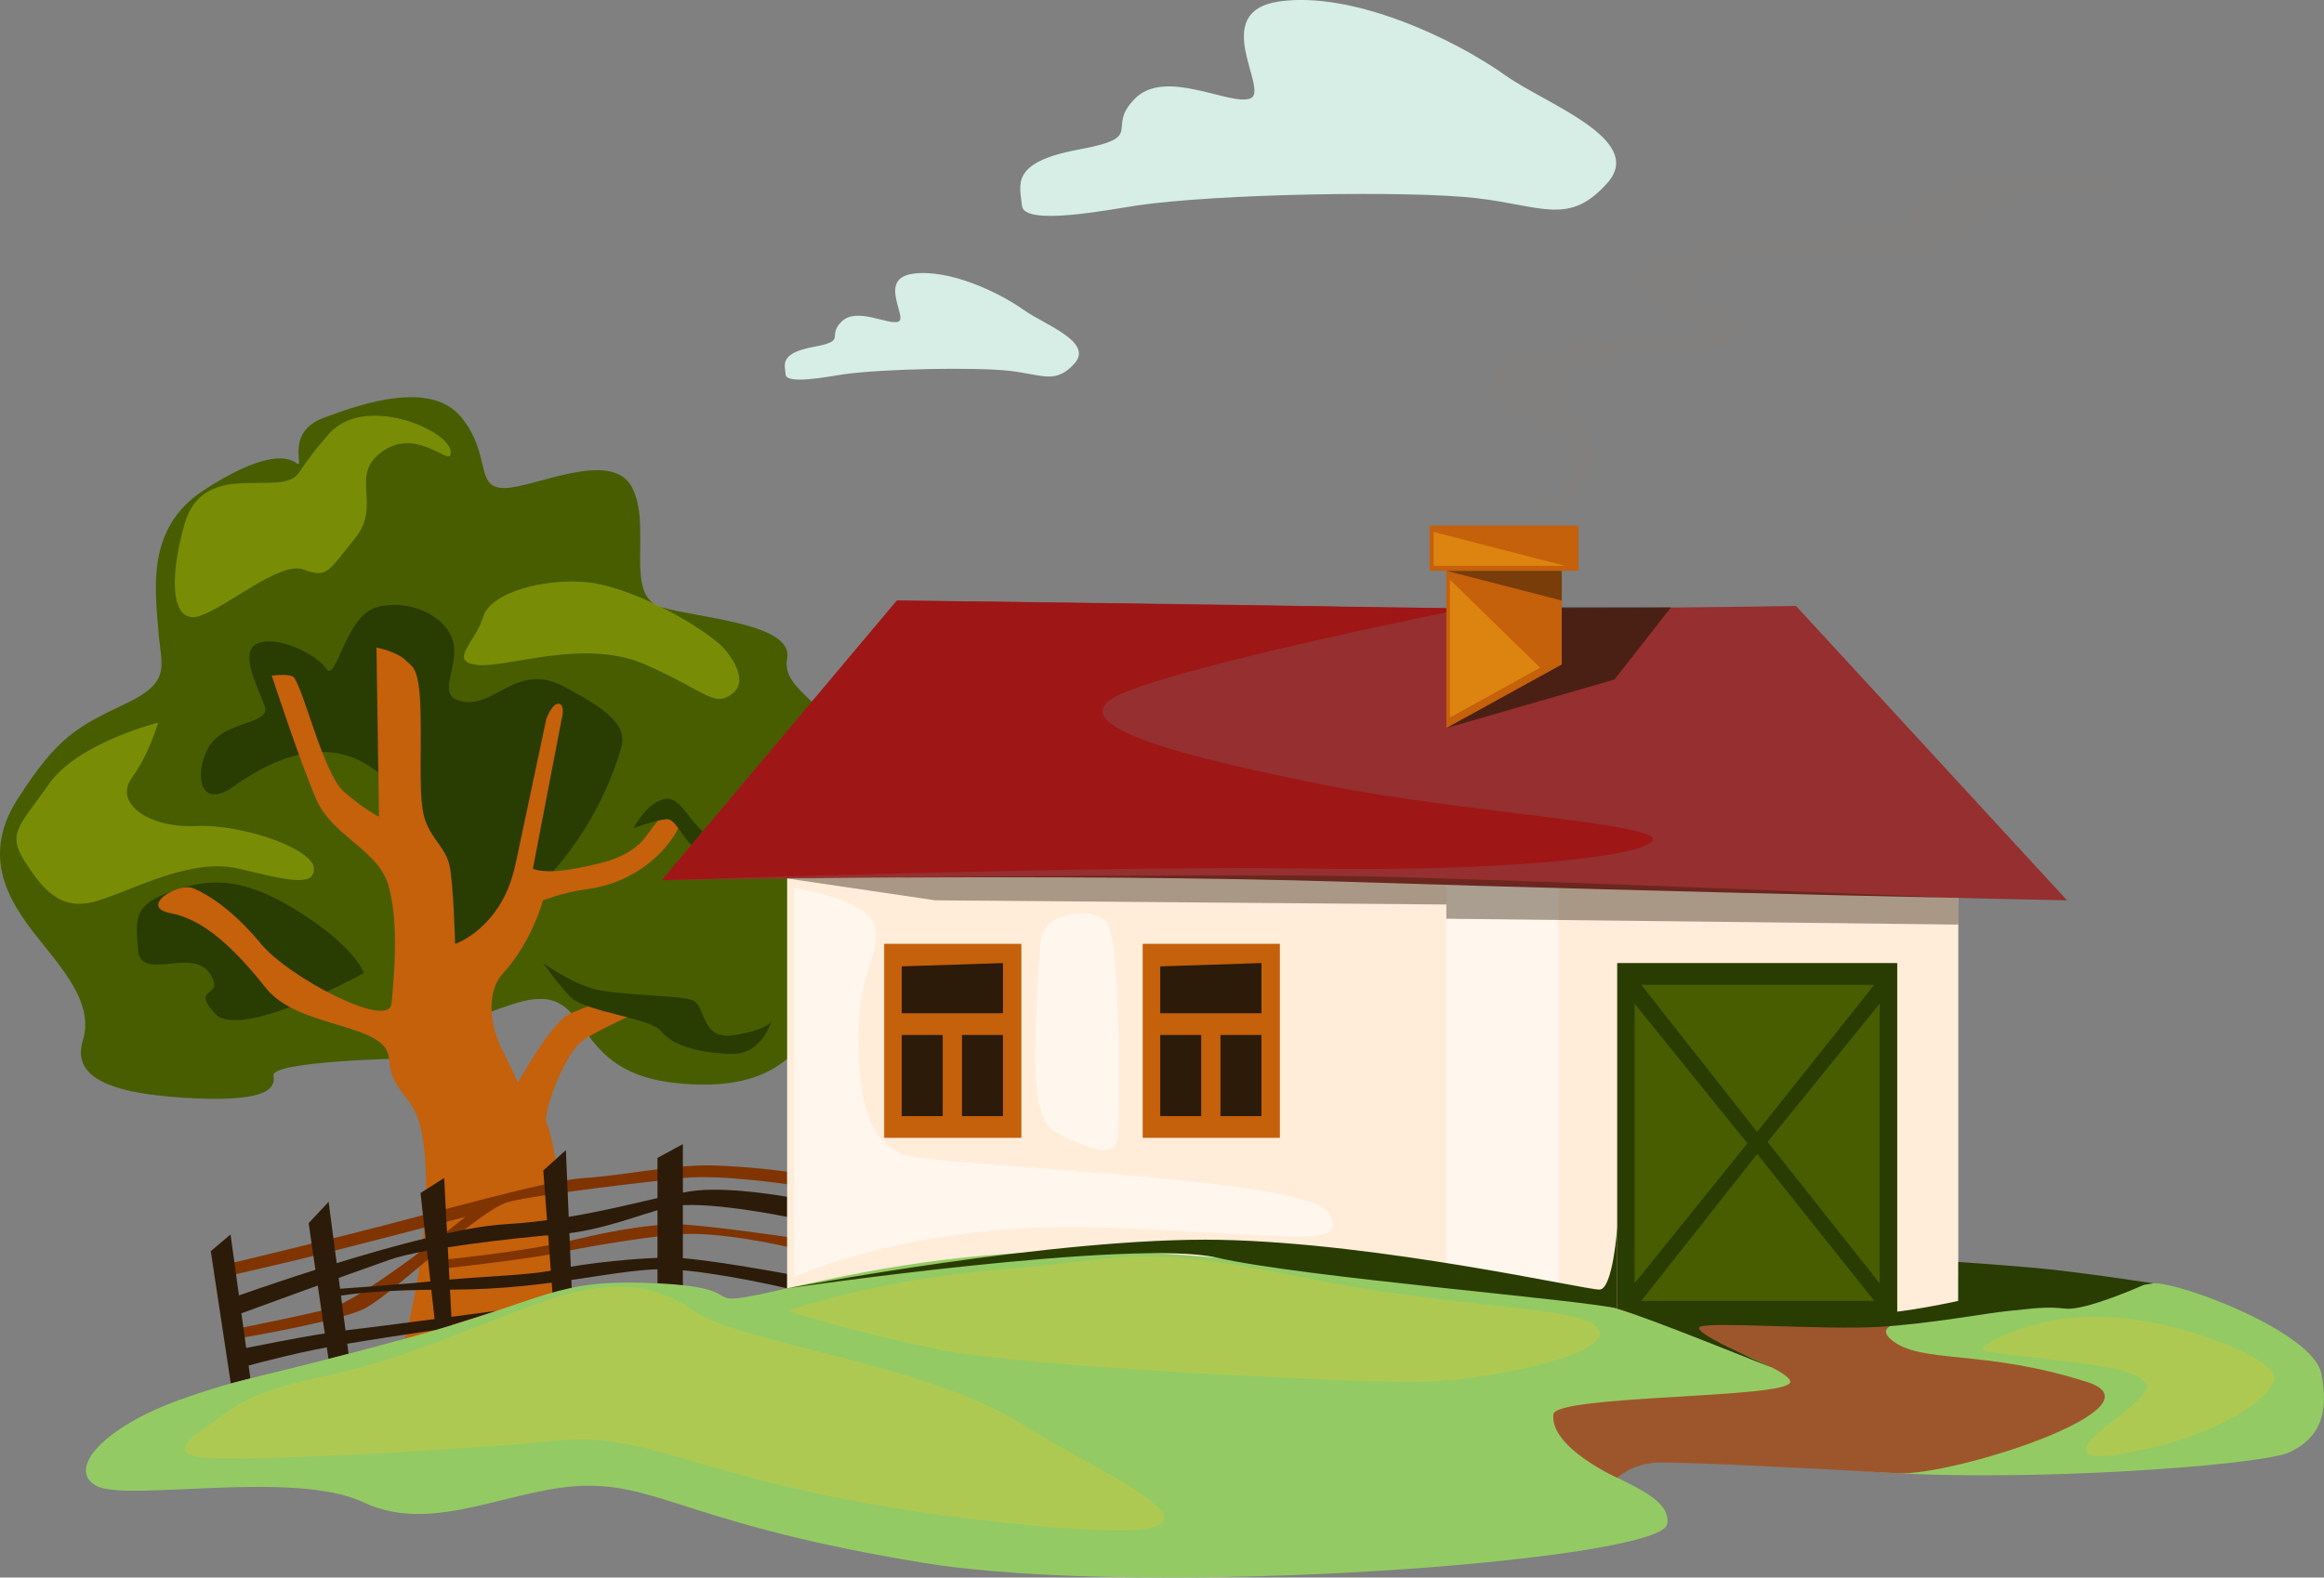 <svg viewBox="0 0 745.23 506.02" xmlns="http://www.w3.org/2000/svg">
  <rect x="0" y="0" width="745.23" height="506.02" fill="#808080" stroke="none"/>
  <defs>
    <style>
      .cls-1 {
        fill: #293c01;
      }

      .cls-2 {
        fill: #9d562c;
      }

      .cls-3 {
        fill: #475d00;
      }

      .cls-4 {
        fill: #f6a614;
      }

      .cls-4, .cls-5, .cls-6, .cls-7 {
        opacity: .5;
      }

      .cls-8 {
        fill: #9e1616;
      }

      .cls-5 {
        fill: #fff;
      }

      .cls-9 {
        fill: #ccc93e;
        mix-blend-mode: multiply;
        opacity: .46;
      }

      .cls-10 {
        isolation: isolate;
      }

      .cls-6, .cls-11, .cls-12, .cls-13 {
        fill: #2c1b09;
      }

      .cls-11 {
        opacity: .7;
      }

      .cls-14 {
        fill: #898679;
        opacity: .2;
      }

      .cls-15 {
        fill: #94ca64;
      }

      .cls-16 {
        fill: #c5600b;
      }

      .cls-17 {
        fill: #803401;
      }

      .cls-18 {
        fill: #ffedda;
      }

      .cls-7 {
        fill: #aabc0b;
      }

      .cls-13 {
        opacity: .4;
      }

      .cls-19 {
        fill: #d6eee5;
      }

      .cls-20 {
        fill: #962f2f;
      }
    </style>
  </defs>
  <g class="cls-10">
    <g data-name="Layer 2" id="Layer_2">
      <g data-name="Layer 1" id="Layer_1-2">
        <g>
          <g>
            <g>
              <path d="M130.36,339.49s-43.46.8-42.65,5.5c.8,4.69-3.22,8.72-28.97,7.11-25.75-1.61-35.41-7.51-32.19-18.24,3.22-10.73-4.02-20.12-12.88-31.12-8.85-11-20.92-26.29-8.05-46.41,12.88-20.12,19.31-23.34,34.6-30.58,15.29-7.24,11.34-12.07,10.5-24.14-.84-12.07-4.05-32.19,14.46-44.26,18.5-12.07,26.55-11.27,29.77-8.85,3.22,2.41-4.02-9.66,8.85-14.49,12.88-4.83,34.6-12.07,44.26,0,9.66,12.07,4.02,22.53,13.68,22.53s34.6-12.88,41.04,0c6.44,12.88-2.95,34.68,9.39,38.26,12.34,3.58,42.38,5.19,40.24,16.46-2.15,11.27,17.17,14.75,17.97,32.32.81,17.57-15.29,32.32-46.68,35.01-31.38,2.68,11.67-9.12,23.74-8.58,12.07.54,21.33,40.24,16.5,51.91-4.83,11.67-12.87,29.6-48.28,25.35-35.41-4.25-24.14-33.8-50.7-25.35-26.56,8.45-34.6,17.57-34.6,17.57Z" class="cls-3"></path>
              <path d="M145.79,305.14s-10.58-95.89-70.96-52.83c-10.45,7.45-12.88-3.43-8.05-12.38,4.83-8.95,20.12-7.34,18.11-13.37-2.01-6.04-8.45-17.3-2.41-20.12,6.04-2.82,18.91,3.22,22.13,8.05,3.22,4.83,6.04-16.83,16.09-19.68,10.06-2.85,22.13,2.38,24.54,10.83,2.41,8.45-6.44,18.05,3.62,19.49,10.06,1.44,17.3-12.65,31.79-5,14.49,7.64,20.6,12.64,18.51,19.81-13.3,45.64-53.37,65.21-53.37,65.21Z" class="cls-1"></path>
              <path d="M116.68,312.12s-39.84,22-47.88,12.88c-8.05-9.12,4.02-4.57-1.61-12.88-5.63-8.31-22.13,2.96-22.94-7.5-.8-10.46-1.4-14.39,11.17-18.86,12.57-4.48,23.43-4.16,41.14,7.15,17.7,11.31,20.12,19.22,20.12,19.22Z" class="cls-1"></path>
              <path d="M135.19,363.1c-2.22-12.27-9.66-12.07-10.46-23.61-.8-11.53-28.97-9.39-39.43-22.53-10.46-13.14-20.12-22.09-30.58-24.05-10.46-1.97,2.41-10.01,7.24-8,4.83,2.01,12.88,7.11,21.73,17.84,8.85,10.73,41.04,27.63,41.85,19.18.8-8.45,2.41-25.19-.81-37.34-3.22-12.15-18.06-16.07-23.34-28.25-5.32-12.27-14.25-39.63-14.25-39.63,0,0,6.01-.8,7.12.6,3.17,4.03,9.55,30.98,15.99,36.62,6.44,5.63,11.27,8.05,11.27,8.05l-.8-54.28s6.92,1.33,9.66,4.39c1.62,1.81,4.2,1.21,4.49,16.9.29,15.69-.77,28.43,1.66,34.6,2.43,6.17,6.19,8.32,7.53,13.68,1.34,5.37,1.88,25.48,1.88,25.48,0,0,5.37-1.61,11-8.05,5.63-6.44,7.51-13.41,8.58-18.51,1.07-5.1,9.66-45.6,9.66-45.6,0,0,2-5.46,4.2-4.83,2,.57.63,5.37.63,5.37l-9.12,47.48s2.95,1.88,13.41,0c10.46-1.88,18.51-4.02,23.34-11,4.83-6.97,8.58-9.93,11-7.78,2.41,2.15-7.28,22.53-31.02,25.48-6.66.83-13.51,3.49-13.51,3.49,0,0-3.59,13.41-12.74,23.33-5.87,6.36-3.95,17.34-.46,24.32,3.49,6.97,5.16,10.83,5.16,10.83,0,0,11-19.85,16.9-22.26,5.9-2.41,14.22-5.63,14.22-5.63l17.44.8s-22,9.39-27.9,13.68c-5.9,4.29-12.61,23.07-11.54,26.02,1.07,2.95,4.29,12.88,3.49,26.56-.8,13.68-1.34,30.04-1.34,30.04,0,0-6.71,5.36-26.56,9.12-19.85,3.76-20.96,3.84-20.96,3.84,0,0,10.49-38.18,5.4-66.34Z" class="cls-16"></path>
              <path d="M174.22,308.91s7.65,5.63,15.29,8.05c7.64,2.41,26.96,2.15,32.19,3.76,5.23,1.61,2.41,13.28,14.08,11.27,11.67-2.01,11.67-4.76,11.67-4.76,0,0-2.82,10.8-12.47,10.8s-19.45-2.56-22.8-7.11c-3.35-4.55-24.68-6.16-29.51-11.39-4.83-5.23-8.45-10.6-8.45-10.6Z" class="cls-1"></path>
              <path d="M92.13,154.13c-8.53,2.77-27.76-4.43-32.99,14.08-5.23,18.51-3.96,32.19,4.86,29.37,8.82-2.82,25.72-17.7,33.37-14.89,7.65,2.82,7.65.8,16.5-10.06,8.85-10.86-2.41-20.52,9.25-28.17,11.67-7.65,22.53,6.84,21.33,0-1.21-6.84-27.76-18.11-39.03-5.23-11.27,12.88-8.53,13.35-13.28,14.89Z" class="cls-7"></path>
              <path d="M50.72,231.79s-25.79,6.44-35.04,19.72c-9.25,13.28-13.68,15.69-7.65,24.95,6.04,9.25,11.67,16.23,23.74,12.34,12.07-3.89,29.78-13.68,44.66-10.19,14.89,3.49,24.36,6.17,24.25,0-.11-6.17-22.24-14.28-37.93-13.65-15.69.64-26.15-7.63-20.52-15.37,5.63-7.73,8.48-17.79,8.48-17.79Z" class="cls-7"></path>
              <path d="M230.55,206.44c-8.9-7.66-29.37-18.51-42.65-19.72-13.28-1.21-30.58,3.15-32.99,11.23-2.41,8.08-11.27,14.12-2.01,15.32,9.25,1.21,34.6-8.85,54.32,0,19.72,8.85,21.78,13.68,27.59,9.25,5.81-4.43-1.1-13.38-4.25-16.09Z" class="cls-7"></path>
            </g>
            <path d="M203.19,265.59s4.43-8.68,10.46-9.37c6.04-.69,10.06,14.6,18.11,12.59,8.05-2.01.24,5.71-5.63,4.83-5.88-.88-8.85-10.86-12.07-10.86s-10.86,2.82-10.86,2.82Z" class="cls-1"></path>
          </g>
          <g>
            <path d="M73.93,405.21s8.8-2.01,37.84-9.25c29.04-7.24,62.84-17.3,75.72-18.11,12.88-.81,28.97-4.43,41.44-4.02s23.47,2.01,23.47,2.01v4.02s-21.64-3.22-33.22-2.01c-11.58,1.21-46.54,5.23-56.02,7.64-9.48,2.41-37.64,30.11-46.5,34.37-8.85,4.26-41.04,9.57-41.04,9.57l-1.7-2.82s20.94-4.17,31.44-6.75c10.5-2.58,43.89-29.54,43.89-29.54,0,0-39.84,10.46-55.13,14.08-15.29,3.62-22.53,5.23-22.53,5.23l2.32-4.43Z" class="cls-17"></path>
            <path d="M73.93,416.48s61.39-22.23,88.08-23.79c26.69-1.56,50.03-9.61,61.3-10.81,11.27-1.21,29.11,2.01,29.11,2.01v6.44s-27.4-5.63-37.51-3.22c-10.1,2.41-21.37,7.64-36.06,8.85-14.69,1.21-43.26,4.43-53.72,8.05-10.46,3.62-51.19,18.51-51.19,18.51v-6.04Z" class="cls-12"></path>
            <path d="M76.04,432.97s24.4-5.07,35.74-6.36c11.34-1.29,47.47-6.15,47.47-6.15l-19.5,6.15s-27.28,3.94-39.06,6.36c-11.78,2.41-24.65,6.04-24.65,6.04v-6.04Z" class="cls-12"></path>
            <path d="M105.38,416.48s7.4-2.82,39.52-2.82,54.77-7.27,70.01-6.5c15.25.78,37.51,6.09,37.51,6.09v-4.63s-27.9-5.23-37.51-5.23-27.36,1.75-36.06,3.76c-8.7,2.01-24.34,2.19-37.22,3.54-12.88,1.35-36.25,2.96-36.25,2.96v2.82Z" class="cls-12"></path>
            <path d="M252.41,399.92s-22.06-5.17-35.34-3.96c-13.28,1.21-29.93,4.16-39.21,6.1-9.28,1.95-37.99,5.11-37.99,5.11l.95-2.96s26.36-2.48,42.65-6.37c16.3-3.89,25.55-4.94,32.59-5.15,7.04-.2,36.35,4.07,36.35,4.07v3.16Z" class="cls-17"></path>
            <g>
              <polygon points="67.59 401.32 74.01 443.77 80.28 442.13 73.93 395.96 67.59 401.32" class="cls-12"></polygon>
              <polygon points="98.97 392.34 105.34 435.91 111.78 434.25 105.38 385.49 98.97 392.34" class="cls-12"></polygon>
              <polygon points="134.85 382.68 139.75 426.62 144.89 425.08 142.43 377.85 134.85 382.68" class="cls-12"></polygon>
              <polygon points="174.22 375.44 177.3 416.48 183.47 416.48 181.46 368.9 174.22 375.44" class="cls-12"></polygon>
              <polygon points="210.83 371.41 210.83 413.66 218.97 413.66 218.97 366.99 210.83 371.41" class="cls-12"></polygon>
            </g>
          </g>
          <path d="M252.41,278.6v134.66s101.4-2.15,193.68,2.68c92.28,4.83,181.87,9.66,181.87,9.66v-141.1l-375.55-5.9Z" class="cls-18"></path>
          <polygon points="499.8 417.28 463.79 413.06 463.79 281.48 499.8 281.48 499.8 417.28" class="cls-5"></polygon>
          <path d="M212.17,282.35s126.66-2.48,221.04.54c109.4,3.49,229.62,5.9,229.62,5.9l-86.91-94.42s-90.13,1.48-138.42.4c-48.28-1.07-149.88-2.15-149.88-2.15l-75.45,89.73Z" class="cls-20"></path>
          <g>
            <rect height="62.23" width="43.99" y="302.74" x="283.53" class="cls-16"></rect>
            <polygon points="289.16 309.98 289.16 325 321.62 325 321.62 308.91 289.16 309.98" class="cls-12"></polygon>
            <rect height="26.02" width="13.14" y="331.98" x="289.16" class="cls-12"></rect>
            <rect height="26.02" width="13.14" y="331.98" x="308.48" class="cls-12"></rect>
          </g>
          <g>
            <rect height="62.23" width="43.99" y="302.74" x="366.42" class="cls-16"></rect>
            <polygon points="372.05 309.98 372.05 325 404.51 325 404.51 308.91 372.05 309.98" class="cls-12"></polygon>
            <rect height="26.02" width="13.14" y="331.98" x="372.05" class="cls-12"></rect>
            <rect height="26.02" width="13.14" y="331.98" x="391.36" class="cls-12"></rect>
          </g>
          <polygon points="518.58 419.76 518.58 308.91 608.38 308.91 608.38 424.55 518.58 424.55 518.58 419.76" class="cls-1"></polygon>
          <polygon points="563.45 363.1 601.04 315.88 526.29 315.88 563.45 363.1" class="cls-3"></polygon>
          <polygon points="563.48 370.12 601.04 417.28 526.29 417.28 563.48 370.12" class="cls-3"></polygon>
          <polygon points="602.75 321.92 566.8 366.28 602.75 411.65 602.75 321.92" class="cls-3"></polygon>
          <polygon points="463.79 233.53 517.71 217.97 535.82 194.81 492.76 194.81 463.79 233.53" class="cls-11"></polygon>
          <polygon points="524.15 321.92 560.36 366.73 524.15 411.65 524.15 321.92" class="cls-3"></polygon>
          <path d="M470.23,195.14l-182.6-2.52-75.45,89.73s143.78-4.83,206.02-3.76c62.23,1.07,108.51-3.62,111.73-8.99,3.22-5.37-61.7-9.12-104.62-17.7-42.92-8.58-89.73-19.58-64.78-29.78,24.95-10.19,109.71-26.99,109.71-26.99Z" class="cls-8"></path>
          <path d="M254.69,284.9v124.74s37.82-17.78,97.37-15.93c59.55,1.85,81.28,7.48,74.04-4.59-7.24-12.07-127.02-14.65-136.94-18.99-9.92-4.35-13.55-14.67-13.95-36.27-.4-21.59,7.65-28.03,5.23-36.88s-25.75-12.07-25.75-12.07Z" class="cls-5"></path>
          <path d="M333.56,302.74c-.77,19.57-5.23,55.26,4.83,60.36,10.06,5.1,19.72,9.59,20.12.87.4-8.72,1.21-63.72-4.02-68.55-5.23-4.83-20.52-2.87-20.92,7.32Z" class="cls-5"></path>
          <path d="M57.13,449.2c20.8-7.56,25.15-6.81,72.66-19.77,47.51-12.96,47.51-19.4,81.04-17.79,33.53,1.61,8.85,9.12,41.58,1.61,32.73-7.51,65.25-12.88,106.39-11.8,41.15,1.07,138.79,13.52,159.78,18.3,20.99,4.79,63.78,5.97,86.58,3.96,22.8-2.01,22.8-6.44,22.8-6.44v-7.65s10.19,5.23,27.9,7.65c17.71,2.41,26.29-5.1,34.6-5.63,8.32-.54,51.24,15.56,53.92,28.97,2.68,13.41-1.07,20.92-10.19,25.22-9.12,4.29-89.06,10.19-137.88,5.9-48.82-4.29-83.69-13.95-86.91-6.44-3.22,7.51,27.36,11.8,25.22,23.61-2.15,11.8-167.12,24.14-238.88,12.34-71.76-11.8-83.56-24.68-107.17-24.68s-49.36,16.1-71.89,5.37c-22.53-10.73-76.18,0-85.84-5.37-9.66-5.36,2.68-18.78,26.29-27.36Z" class="cls-15"></path>
          <path d="M363.98,66.01c-8.96,1.35-35.64,6.56-36.26,0-.61-6.55-4.1-13.93,18.13-18.03,22.22-4.1,8.3-6.56,18.13-16.39,9.83-9.83,30.42,2.46,36.92,0,6.5-2.46-13.72-27.86,9.42-31.14,23.15-3.28,55.28,11.55,72.46,23.76,12.91,9.17,45,20.48,32.71,34.41-12.29,13.93-20.91,7.37-42.21,4.92-21.3-2.46-83.52-1.44-109.31,2.46Z" class="cls-19"></path>
          <path d="M269.83,120.17c-4.42.67-17.59,3.23-17.89,0-.3-3.24-2.02-6.87,8.95-8.9,10.97-2.02,4.09-3.24,8.95-8.09,4.85-4.85,15.01,1.21,18.22,0,3.21-1.21-6.77-13.75,4.65-15.37,11.42-1.62,27.28,5.7,35.76,11.73,6.37,4.53,22.21,10.11,16.14,16.98-6.07,6.87-10.32,3.64-20.83,2.43-10.51-1.21-41.22-.71-53.94,1.21Z" class="cls-19"></path>
          <path d="M493.3,162.56s5.5,3.9,15.09-8.97c9.59-12.88-4.22-13.75-8.05-26.19-3.82-12.44,8.48-11.32,29.69-14.02,21.21-2.71,25.58-1.3,29.66-7.54,3.42-5.23-10.16-6.17-14.69-10.86-5.5-5.7,7.23-12.8,30.92-14.35,23.69-1.55,42.92,3.22,52.04-5.36,9.12-8.58,14.32-13.95,28.35-13.68,14.03.27,25.3-2.52,17.25-4.61-8.05-2.09-45.55-.72-53.43,4.61-7.88,5.33-4,7.73-12.43,10.86-8.43,3.13-30.71,2.82-54.86,6.04-24.14,3.22-34.34,10.19-26.56,16.1,7.78,5.9,14.28,6.44,20.32,8.05,4.64,1.24-8.65,5.86-28.03,6.95-19.38,1.1-40.31,5.37-40.31,12.36,0,11,27.07,15.62,27.98,20.39,2.15,11.27-12.94,20.24-12.94,20.24Z" class="cls-14"></path>
          <path d="M67.59,456.72c8.31-5.95,12-10.19,37.79-15.56,25.79-5.37,56.54-19.96,71.93-24.68,15.38-4.72,30.04-6.5,45.07,3.99,15.02,10.49,74.57,16.93,105.15,36.24,30.58,19.31,88.52,41.85-5.9,31.65-94.42-10.19-109.48-29.51-142.73-26.29-33.24,3.22-102.39,6.97-114.49,5.37-12.1-1.61.91-9.1,3.19-10.73Z" class="cls-9"></path>
          <path d="M252.41,420.47s30.04-10.28,69.21-13.31c39.16-3.03,41.31-8.66,95.5,2.47,54.19,11.13,91.21,8.88,95.5,16.98,4.29,8.1-37.56,16.68-59.55,16.68s-123.93-4.83-150.76-10.19c-26.83-5.36-49.89-12.64-49.89-12.64Z" class="cls-9"></path>
          <path d="M518.58,419.76s56.04,18.18,55.5,23.54c-.54,5.37-75.27,4.05-75.96,10.37-1.16,10.69,20.45,20.32,20.45,20.32,0,0,4.75-4.38,12.45-4.81,7.7-.43,59.81,2.3,77.35,3.38s86.55-21.08,60.93-29.26c-33.57-10.73-53.38-5.63-62.81-13.56-4.72-3.97,1.88-5.2,1.88-5.2l-89.8-4.79Z" class="cls-2"></path>
          <path d="M252.41,413.26s110.95-16.1,137.83-9.86c26.88,6.24,118.47,13.63,128.34,16.36,9.87,2.73,53.2,20.54,49.22,18.66-3.99-1.88-25.65-11.08-22.68-12.82,2.97-1.74,40.69,1.07,57.63,0,16.94-1.07,33.57-4.35,41.62-5.13,8.05-.78,11.53-1.45,17.97-.71,6.44.74,25.2-7.66,25.2-7.66l2.93-.45s-23.17-3.59-37.35-4.91c-9.62-.9-25.15-1.95-25.15-1.95v12.49s-18.12,3.96-25.22,3.82c-7.1-.13-84.16-1.35-84.16-1.35v-26.06s-1.37,19.82-5.66,19.96c-4.29.13-69.83-14.89-121.56-15.96-51.73-1.07-138.95,15.56-138.95,15.56Z" class="cls-1"></path>
          <path d="M677.09,422.51c23.07,1.48,50.43,12.74,52.04,18.64,1.61,5.9-15.56,17.17-36.48,22.53-20.92,5.36-30.58,4.83-18.24-5.37,12.34-10.19,19.31-13.41,9.12-17.7-10.19-4.29-48.91-5.9-47.79-8.05,1.12-2.15,18.28-11.53,41.35-10.06Z" class="cls-9"></path>
          <path d="M252.41,281.78l47.52,7.01,163.86,1.34v4.56l164.17,1.88v-8.53s-146.97-6.22-195.78-7.03c-45.08-.75-179.77.77-179.77.77Z" class="cls-13"></path>
          <polygon points="463.79 233.53 500.81 213.14 500.81 183.1 463.79 183.1 463.79 233.53" class="cls-16"></polygon>
          <rect height="14.49" width="47.75" y="168.61" x="458.43" class="cls-16"></rect>
          <polygon points="459.7 170.63 459.7 181.49 501.95 181.49 459.7 170.63" class="cls-4"></polygon>
          <polygon points="463.79 183.1 500.81 192.62 500.81 183.1 463.79 183.1" class="cls-6"></polygon>
          <polygon points="464.93 185.92 464.93 230.18 493.9 214.17 464.93 185.92" class="cls-4"></polygon>
        </g>
      </g>
    </g>
  </g>
</svg>